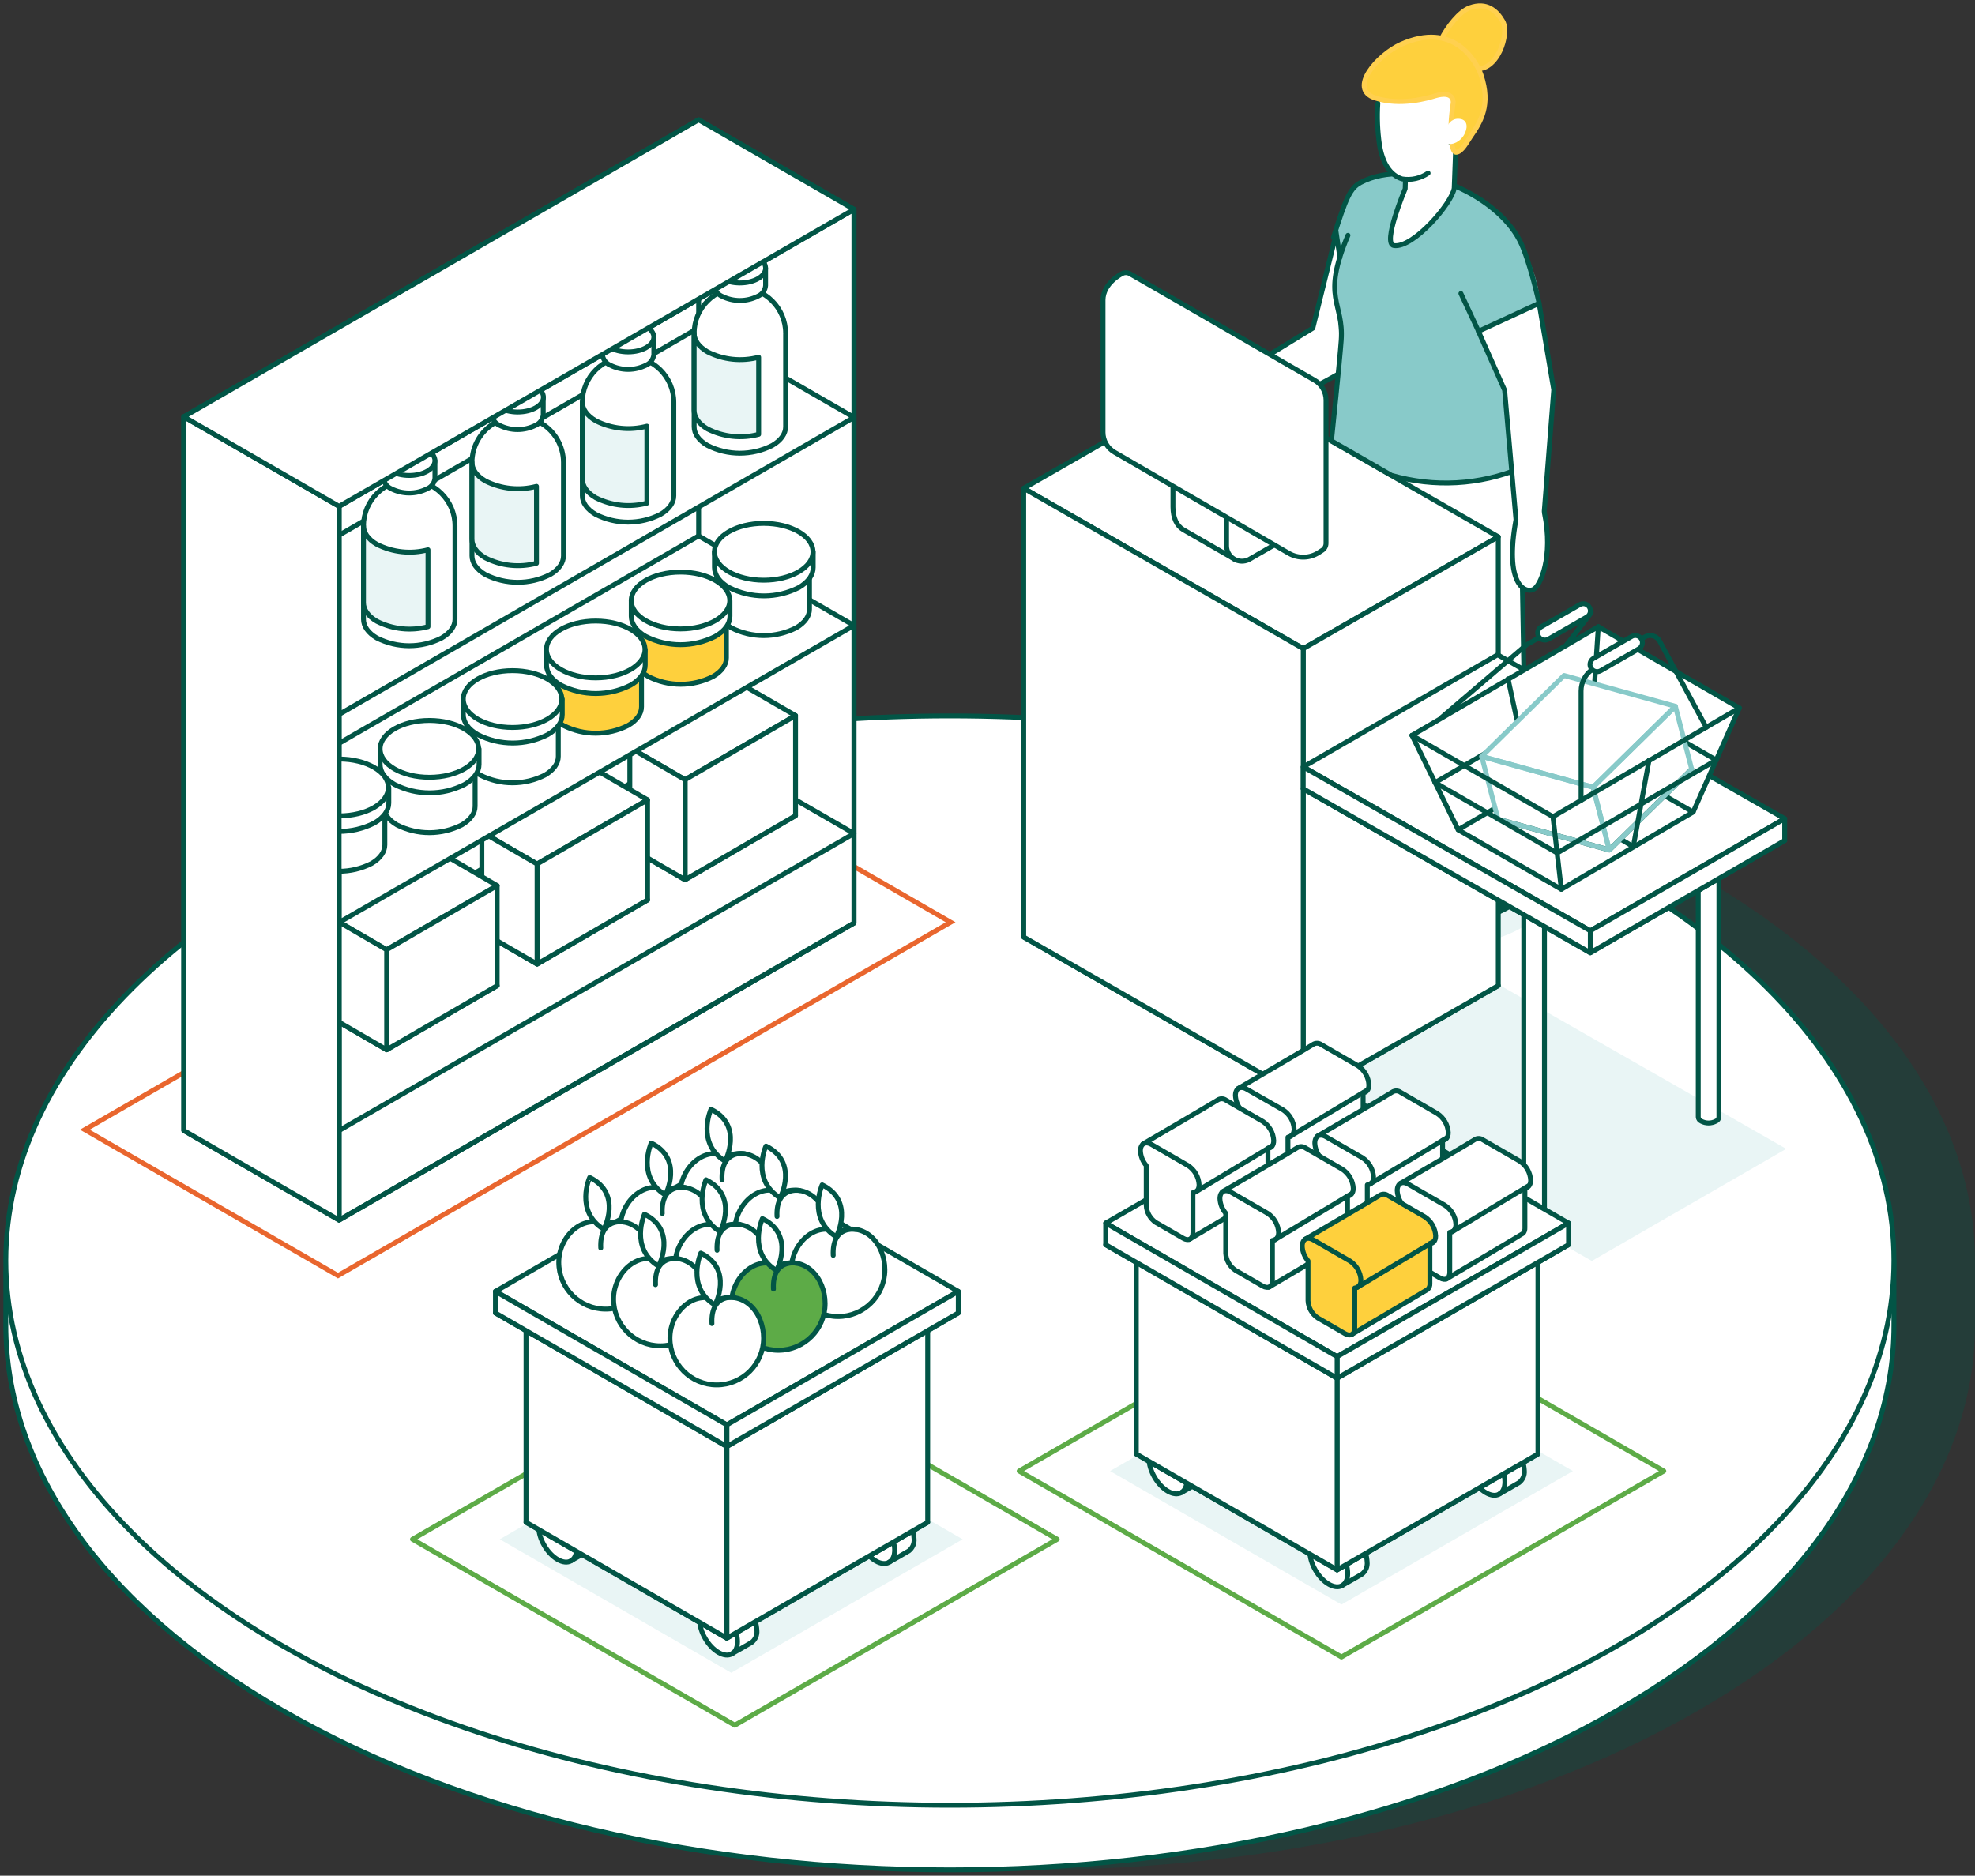 <?xml version="1.0" encoding="UTF-8"?> <svg xmlns="http://www.w3.org/2000/svg" xmlns:xlink="http://www.w3.org/1999/xlink" width="339px" height="322px" viewBox="0 0 339 322" version="1.1"><rect x="0" y="0" width="339" height="322" fill="#333333" stroke="none"/><title>VApp-MV</title><g id="Overview-Page" stroke="none" stroke-width="1" fill="none" fill-rule="evenodd"><g id="Desktop---MV---Overview_2" transform="translate(-748, -3313)"><g id="VApp-MV" transform="translate(749, 3314)"><g id="Group" transform="translate(0, 121.9)" fill-rule="nonzero"><path d="M290.498,27.389 C227.218,-9.13 124.614,-9.13 61.334,27.389 C28.897,46.117 13.069,70.831 13.916,95.378 C13.916,95.378 13.916,104.6 13.916,104.6 C13.916,128.526 29.736,152.452 61.376,170.711 C124.656,207.229 227.26,207.229 290.54,170.711 C322.18,152.452 338,128.526 338,104.6 L338,93.534 C337.958,69.574 322.138,45.614 290.498,27.389 Z" id="Path" fill="#025546" opacity="0.3"></path><g fill="#FFFFFF" stroke="#025546" stroke-linecap="round" stroke-linejoin="round" stroke-width="0.84"><path d="M0,95.378 L0,104.6 C0,128.526 15.82,152.452 47.46,170.711 C110.74,207.229 213.344,207.229 276.624,170.711 C308.264,152.452 324.084,128.526 324.084,104.6 L324.084,93.534 L0,95.378 Z" id="Path"></path><ellipse id="Oval" cx="162.042" cy="93.5" rx="162.042" ry="93.5"></ellipse></g></g><g id="Group" transform="translate(174.717, 0)"><polygon id="Path" fill="#E9F5F5" fill-rule="nonzero" points="130.88 196.219 97.512 215.467 48.249 187.333 81.617 168.076"></polygon><g><ellipse id="Oval" fill="#E9F5F5" fill-rule="nonzero" cx="71.442" cy="150.06" rx="19.972" ry="11.527"></ellipse><path d="M70.133,140.78 C69.58,140.1 68.782,139.663 67.91,139.564 C64.337,139.296 63.322,141.241 62.332,142.448 C60.487,144.466 58.482,146.33 56.335,148.023 C55.739,148.526 56.1,149.582 56.1,149.582 C57.657,150.676 59.666,150.9 61.426,150.178 C65.142,148.895 69.454,147 69.999,145.692 C70.475,144.095 70.521,142.401 70.133,140.78 Z" id="Path" stroke="#025546" stroke-width="0.84" fill="#025546" fill-rule="nonzero" stroke-linecap="round" stroke-linejoin="round"></path><path d="M85.576,148.023 C85.028,147.335 84.228,146.894 83.353,146.799 C79.78,146.531 78.765,148.476 77.775,149.683 C75.929,151.699 73.927,153.566 71.786,155.266 C71.182,155.769 71.551,156.817 71.551,156.817 C73.108,157.912 75.117,158.137 76.877,157.412 C80.585,156.138 84.896,154.235 85.442,152.927 C85.922,151.333 85.968,149.641 85.576,148.023 L85.576,148.023 Z" id="Path" stroke="#025546" stroke-width="0.84" fill="#025546" fill-rule="nonzero" stroke-linecap="round" stroke-linejoin="round"></path><path d="M86.448,147.545 C86.448,147.545 85.609,99.885 85.458,92.03 C85.4,87.143 82.229,72.748 82.229,72.748 L55.244,68.213 C55.244,68.213 54.884,77.82 54.8,80.159 C54.682,83.11 56.217,95.685 57.937,108.663 C59.992,124.114 62.307,140.092 62.391,140.847 C62.475,141.601 66.644,142.331 68.816,141.735 C69.781,141.467 70.678,140.813 70.695,140.335 C70.972,134.333 70.36,95.652 70.36,95.652 C70.36,95.652 78.597,146.086 78.639,147.629 C78.639,148.35 79.931,149.406 82.413,149.306 C84.67,149.205 86.465,148.233 86.448,147.545 Z" id="Path" stroke="#025546" stroke-width="0.84" fill="#FFFFFF" fill-rule="nonzero" stroke-linecap="round" stroke-linejoin="round"></path><path d="M68.246,102.769 L68.246,140.495 C68.246,141.374 68.959,142.088 69.84,142.088 C70.72,142.088 71.433,141.374 71.433,140.495 L71.433,102.769 L68.246,102.769 Z" id="Path" stroke="#025546" stroke-width="0.84" fill="#FFFFFF" fill-rule="nonzero" stroke-linecap="round" stroke-linejoin="round"></path><g transform="translate(0, 63.619)" fill="#FFFFFF" fill-rule="nonzero" id="Path" stroke="#025546" stroke-linecap="round" stroke-linejoin="round" stroke-width="0.84"><polygon points="81.457 104.575 47.98 123.772 0 96.25"></polygon><polygon points="81.457 27.531 47.98 46.729 0 19.206 33.477 0"></polygon><polygon points="81.457 27.531 81.457 104.575 47.98 123.772 47.98 46.729"></polygon><polygon points="0 19.206 0 96.25 47.98 123.772 47.98 46.729"></polygon></g><g transform="translate(24.117, 0)" id="Path"><path d="M53.255,10.745 C57.139,11.474 59.328,4.801 58.112,2.663 C57.105,0.911 55.377,-0.74 52.416,0.349 C50.672,0.995 48.591,3.644 47.509,5.824 L53.255,10.745 Z" stroke="#FFD04F" stroke-width="0.84" fill="#FED03D" fill-rule="nonzero" stroke-linecap="round" stroke-linejoin="round"></path><path d="M13.21,63.217 C11.256,64.826 11.012,65.463 10.19,65.815 C-0.093,70.2 -0.882,74.366 0.544,75.23 C1.676,75.917 7.112,75.045 12.564,69.596 C13.15,69.097 13.782,68.653 14.452,68.272 L13.21,63.217 Z" stroke="#025546" stroke-width="0.84" fill="#FFFFFF" fill-rule="nonzero" stroke-linecap="round" stroke-linejoin="round"></path><path d="M31.278,62.395 C24.131,66.654 12.212,72.069 12.212,72.069 L7.959,66.075 L25.507,55.336 L30.188,36.364 C30.188,36.364 36.353,59.369 31.278,62.395 Z" stroke="#025546" stroke-width="0.84" fill="#FFFFFF" fill-rule="nonzero" stroke-linecap="round" stroke-linejoin="round"></path><path d="M28.686,74.677 L38.987,80.595 C52.643,83.848 61.132,79.371 61.132,79.371 C62.222,55.437 68.228,54.162 60.997,40.238 C56.803,32.131 42.543,26.363 33.719,30.328 C32.041,31.091 29.324,38.88 29.324,38.88 C29.574,40.668 29.7,42.472 29.701,44.278 C29.374,50.792 30.137,55.948 30.221,59.888 C30.246,63.166 28.686,74.677 28.686,74.677 Z" fill="#88CAC9" fill-rule="nonzero"></path><path d="M31.538,39.399 C26.916,50.298 30.834,50.784 30.381,57.407 C30.154,60.676 28.703,74.677 28.703,74.677 L39.004,80.595 C46.311,82.708 54.119,82.276 61.148,79.371 C61.567,69.875 62.638,60.419 64.353,51.069 C64.353,51.069 62.675,43.465 60.997,40.238 C56.803,32.131 42.309,25.818 33.719,30.328 C31.907,31.284 31.203,32.961 29.039,39.768" stroke="#025546" stroke-width="0.84" stroke-linecap="round" stroke-linejoin="round"></path><path d="M41.579,23.32 L50.068,23.32 L49.774,31.309 C49.388,33.883 42.77,41.621 39.431,41.16 C37.36,40.866 41.361,31.402 41.361,31.402 L41.579,23.32 Z" stroke="#025546" stroke-width="0.84" fill="#FFFFFF" fill-rule="nonzero" stroke-linecap="round" stroke-linejoin="round"></path><path d="M36.663,16.764 L44.926,11.097 L51.678,17.804 L47.652,26.187 C46.509,28.453 44.185,29.881 41.646,29.876 C39.213,30.018 36.865,26.304 36.705,23.664 C36.547,21.367 36.533,19.063 36.663,16.764 L36.663,16.764 Z" fill="#FFFFFF" fill-rule="nonzero"></path><path d="M36.663,16.764 C36.514,19.112 36.606,21.469 36.94,23.798 C37.435,26.883 38.702,29.063 40.841,29.716 C42.399,29.973 43.995,29.615 45.295,28.719" stroke="#025546" stroke-width="0.84" stroke-linecap="round" stroke-linejoin="round"></path><path d="M54.387,11.893 C53.549,9.378 49.589,2.621 40.664,6.603 C36.68,8.381 31.438,14.291 36.236,15.825 C40.581,17.225 45.303,15.825 46.511,15.448 C49.388,14.61 49.69,16.068 49.589,16.756 C48.809,21.786 49.338,25.139 50.068,25.139 C51.057,25.139 52.014,23.244 52.5,22.549 C54.354,19.891 56.099,17.007 54.387,11.893 Z" stroke="#FFD04F" stroke-width="0.84" fill="#FED03D" fill-rule="nonzero" stroke-linecap="round" stroke-linejoin="round"></path><path d="M50.437,19.388 C48.155,19.388 47.719,23.052 48.759,23.638 C49.321,23.949 50.948,23.387 51.636,21.811 C52.148,20.671 52.005,19.396 50.437,19.388 Z" fill="#FFFFFF" fill-rule="nonzero"></path></g><g transform="translate(13.614, 45.808)" fill="#FFFFFF" fill-rule="nonzero" id="Path" stroke="#025546" stroke-linecap="round" stroke-linejoin="round" stroke-width="0.84"><g transform="translate(12.003, 25.968)"><path d="M9.227,19.575 L9.227,5.323 L0,0 L0,14.252 C0,16.163 0.671,17.513 1.762,18.15 C2.852,18.787 10.586,23.222 10.586,23.222 C10.586,23.222 9.227,22.4 9.227,19.575 Z"></path><path d="M23.277,17.396 L14.05,12.072 L9.202,14.864 L9.202,20.933 C9.205,21.849 9.683,22.697 10.464,23.175 C11.245,23.653 12.218,23.693 13.035,23.281 L23.277,17.396 Z"></path></g><path d="M3.297,0.148 C3.297,0.148 0,1.757 0,4.717 L0,27.41 C-0.002,28.827 0.757,30.137 1.988,30.839 L31.892,48.176 C33.509,49.112 35.519,49.051 37.076,48.017 L37.512,47.732 C37.982,47.485 38.277,46.997 38.275,46.466 L38.275,21.886 C38.276,20.471 37.521,19.164 36.295,18.457 L7.725,1.967 L4.672,0.215 C4.257,-0.045 3.736,-0.071 3.297,0.148 Z"></path></g><path d="M89.35,86.749 L90.978,65.916 L88.461,51.061 L78.052,55.873 L82.548,65.991 L84.494,88.216 C82.497,99.215 85.962,100.908 87.471,100.196 C88.671,99.626 90.936,94.612 89.376,87.059 C89.361,86.956 89.352,86.853 89.35,86.749 Z" id="Path" stroke="#025546" stroke-width="0.84" fill="#FFFFFF" fill-rule="nonzero" stroke-linecap="round" stroke-linejoin="round"></path><line x1="53.592" y1="38.636" x2="54.263" y2="43.172" id="Path" stroke="#025546" stroke-width="0.84" stroke-linecap="round" stroke-linejoin="round"></line><line x1="78.068" y1="55.873" x2="75.04" y2="49.384" id="Path" stroke="#025546" stroke-width="0.84" stroke-linecap="round" stroke-linejoin="round"></line></g><path d="M85.836,152.919 L85.836,206.665 C85.868,206.981 86.066,207.256 86.356,207.386 C87.146,207.792 88.083,207.792 88.872,207.386 C89.166,207.262 89.364,206.983 89.384,206.665 L89.384,152.919 L85.836,152.919 Z" id="Path" stroke="#025546" stroke-width="0.84" fill="#FFFFFF" fill-rule="nonzero" stroke-linecap="round" stroke-linejoin="round"></path><path d="M115.781,137.016 L115.781,190.762 C115.804,191.076 116.002,191.352 116.293,191.474 C117.081,191.889 118.022,191.889 118.81,191.474 C119.104,191.354 119.305,191.078 119.33,190.762 L119.33,137.016 L115.781,137.016 Z" id="Path" stroke="#025546" stroke-width="0.84" fill="#FFFFFF" fill-rule="nonzero" stroke-linecap="round" stroke-linejoin="round"></path><g transform="translate(47.98, 111.404)" id="Path" stroke="#025546" stroke-linecap="round" stroke-linejoin="round" stroke-width="0.84"><polyline points="82.64 31.89 49.272 51.147 0 23.004"></polyline><polygon fill="#FFFFFF" fill-rule="nonzero" points="82.64 28.135 49.272 47.383 0 19.248 33.368 0"></polygon><polygon fill="#FFFFFF" fill-rule="nonzero" points="82.64 28.135 82.64 31.89 49.272 51.147 49.272 47.383"></polygon><polygon fill="#FFFFFF" fill-rule="nonzero" points="0 19.248 0 23.004 49.272 51.147 49.272 47.383"></polygon></g><g transform="translate(66.644, 102.641)" id="Path"><polygon fill="#FFFFFF" fill-rule="nonzero" points="25.634 49.02 7.927 38.809 0 22.596 31.984 3.942 56.184 17.901 48.257 35.766"></polygon><polyline stroke="#025546" stroke-width="0.84" stroke-linecap="round" stroke-linejoin="round" points="0 22.596 31.984 3.942 56.184 17.901"></polyline><polyline stroke="#025546" stroke-width="0.84" stroke-linecap="round" stroke-linejoin="round" points="3.968 30.702 31.271 14.749 52.225 26.838"></polyline><polygon stroke="#025546" stroke-width="0.84" stroke-linecap="round" stroke-linejoin="round" points="48.257 35.766 25.634 49.02 7.927 38.809 30.558 25.555"></polygon><line x1="56.184" y1="17.901" x2="48.257" y2="35.766" stroke="#025546" stroke-width="0.84" stroke-linecap="round" stroke-linejoin="round"></line><line x1="0" y1="22.596" x2="7.927" y2="38.809" stroke="#025546" stroke-width="0.84" stroke-linecap="round" stroke-linejoin="round"></line><line x1="30.558" y1="25.555" x2="31.984" y2="3.942" stroke="#025546" stroke-width="0.84" stroke-linecap="round" stroke-linejoin="round"></line><polyline stroke="#025546" stroke-width="0.84" stroke-linecap="round" stroke-linejoin="round" points="16.491 12.888 20.459 31.381 37.99 41.701"></polyline><path d="M4.983,19.603 L19.444,7.229 C19.575,7.114 19.719,7.012 19.871,6.927 L30.172,1.059 C30.338,0.971 30.543,1.01 30.666,1.152 C30.788,1.295 30.796,1.503 30.684,1.654 L26.49,7.086" stroke="#025546" stroke-width="0.84" stroke-linecap="round" stroke-linejoin="round"></path><g transform="translate(21.576, 0)"><path d="M8.378,2.316 L1.835,6.08 C1.247,6.416 0.497,6.211 0.162,5.623 C-0.174,5.035 0.03,4.287 0.619,3.951 L7.161,0.195 C7.542,-0.05 8.027,-0.065 8.422,0.155 C8.817,0.376 9.058,0.797 9.049,1.249 C9.04,1.701 8.782,2.112 8.378,2.316 L8.378,2.316 Z" fill="#FFFFFF" fill-rule="nonzero"></path><path d="M8.378,2.316 L1.835,6.08 C1.247,6.416 0.497,6.211 0.162,5.623 C-0.174,5.035 0.03,4.287 0.619,3.951 L7.161,0.195 C7.542,-0.05 8.027,-0.065 8.422,0.155 C8.817,0.376 9.058,0.797 9.049,1.249 C9.04,1.701 8.782,2.112 8.378,2.316 L8.378,2.316 Z" stroke="#025546" stroke-width="0.84" stroke-linecap="round" stroke-linejoin="round"></path></g><g transform="translate(11.97, 12.317)"><polygon fill="#FFFFFF" fill-rule="nonzero" points="36.035 16.063 21.901 29.954 2.793 24.672 0 13.891 14.134 0 33.242 5.29"></polygon><polyline stroke="#025546" stroke-width="0.84" stroke-linecap="round" stroke-linejoin="round" points="36.035 16.063 21.901 29.954 2.793 24.672"></polyline><polygon stroke="#88CAC9" stroke-width="0.84" stroke-linecap="round" stroke-linejoin="round" points="33.242 5.29 19.108 19.181 0 13.891 14.134 0"></polygon><polygon stroke="#88CAC9" stroke-width="0.84" stroke-linecap="round" stroke-linejoin="round" points="33.242 5.29 36.035 16.063 21.901 29.954 19.108 19.181"></polygon><polygon stroke="#88CAC9" stroke-width="0.84" stroke-linecap="round" stroke-linejoin="round" points="0 13.891 2.793 24.672 21.901 29.954 19.108 19.181"></polygon></g><polyline stroke="#025546" stroke-width="0.84" stroke-linecap="round" stroke-linejoin="round" points="56.184 17.901 24.2 36.562 0 22.596"></polyline><polyline stroke="#025546" stroke-width="0.84" stroke-linecap="round" stroke-linejoin="round" points="52.225 26.838 24.921 42.791 3.968 30.702"></polyline><line x1="37.99" y1="41.701" x2="40.691" y2="26.854" stroke="#025546" stroke-width="0.84" stroke-linecap="round" stroke-linejoin="round"></line><path d="M29.023,33.745 L29.023,14.983 C29.023,13.409 29.839,11.947 31.179,11.119 L39.919,5.728 C40.349,5.462 40.87,5.384 41.359,5.515 C41.848,5.645 42.262,5.971 42.503,6.416 L50.505,21.221" stroke="#025546" stroke-width="0.84" stroke-linecap="round" stroke-linejoin="round"></path><g transform="translate(30.558, 5.455)"><path d="M8.38,2.285 L1.837,6.041 C1.458,6.259 0.991,6.259 0.612,6.04 C0.233,5.822 -9.03317334e-05,5.417 0,4.98 C9.03841812e-05,4.542 0.234,4.138 0.613,3.92 L7.156,0.164 C7.535,-0.055 8.002,-0.055 8.381,0.164 C8.76,0.383 8.993,0.787 8.993,1.225 C8.993,1.662 8.759,2.066 8.38,2.285 L8.38,2.285 Z" fill="#FFFFFF" fill-rule="nonzero"></path><path d="M8.38,2.285 L1.837,6.041 C1.458,6.259 0.991,6.259 0.612,6.04 C0.233,5.822 -9.03317334e-05,5.417 0,4.98 C9.03841812e-05,4.542 0.234,4.138 0.613,3.92 L7.156,0.164 C7.535,-0.055 8.002,-0.055 8.381,0.164 C8.76,0.383 8.993,0.787 8.993,1.225 C8.993,1.662 8.759,2.066 8.38,2.285 L8.38,2.285 Z" stroke="#025546" stroke-width="0.84" stroke-linecap="round" stroke-linejoin="round"></path></g><line x1="24.2" y1="36.562" x2="25.634" y2="49.02" stroke="#025546" stroke-width="0.84" stroke-linecap="round" stroke-linejoin="round"></line></g></g><g id="Group" transform="translate(13.564, 19.564)"><polygon id="Path" stroke="#E9662E" stroke-width="0.84" stroke-linecap="round" points="0 173.369 105.162 112.698 148.604 137.756 43.451 198.418"></polygon><polygon id="Path" stroke="#025546" stroke-width="0.84" fill="#FFFFFF" fill-rule="nonzero" stroke-linecap="round" stroke-linejoin="round" points="105.355 0 16.986 50.979 16.986 173.511 43.643 188.886 132.021 137.899 132.021 15.375"></polygon><polygon id="Path" stroke="#025546" stroke-width="0.84" fill="#FFFFFF" fill-rule="nonzero" stroke-linecap="round" stroke-linejoin="round" points="43.643 173.511 132.021 122.523 105.355 107.148 43.652 142.744"></polygon><g transform="translate(42.327, 96.778)" fill="#FFFFFF" fill-rule="nonzero" id="Path" stroke="#025546" stroke-linecap="round" stroke-linejoin="round" stroke-width="0.84"><g transform="translate(51.218, 0)"><polygon points="28.444 22.677 9.479 33.684 0 28.177"></polygon><polygon points="28.444 5.5 9.479 16.507 0 10.999 18.957 0"></polygon><polygon points="28.444 5.5 28.444 22.677 9.479 33.684 9.479 16.507"></polygon><polygon points="0 10.999 0 28.177 9.479 33.684 9.479 16.507"></polygon></g><g transform="translate(25.819, 14.47)"><polygon points="28.444 22.677 9.479 33.684 0 28.185"></polygon><polygon points="28.444 5.5 9.479 16.507 0 11.007 18.966 0"></polygon><polygon points="28.444 5.5 28.444 22.677 9.479 33.684 9.479 16.507"></polygon><polygon points="0 11.007 0 28.185 9.479 33.684 9.479 16.507"></polygon></g><g transform="translate(0, 29.183)"><polygon points="28.444 22.685 9.479 33.684 0 28.185"></polygon><polygon points="28.444 5.508 9.479 16.515 0 11.007 18.966 0"></polygon><polygon points="28.444 5.508 28.444 22.685 9.479 33.684 9.479 16.515"></polygon><polygon points="0 11.007 0 28.185 9.479 33.684 9.479 16.515"></polygon></g></g><line x1="105.355" y1="66.589" x2="105.355" y2="71.536" id="Path" stroke="#025546" stroke-width="0.84" stroke-linecap="round" stroke-linejoin="round"></line><line x1="105.355" y1="30.759" x2="105.355" y2="35.713" id="Path" stroke="#025546" stroke-width="0.84" stroke-linecap="round" stroke-linejoin="round"></line><polygon id="Path" stroke="#025546" stroke-width="0.84" stroke-linecap="round" stroke-linejoin="round" points="132.021 137.899 43.643 188.886 43.643 66.355 132.021 15.375"></polygon><polygon id="Path" stroke="#025546" stroke-width="0.84" fill="#FFFFFF" fill-rule="nonzero" stroke-linecap="round" stroke-linejoin="round" points="43.643 102.076 132.021 51.088 105.355 35.713 43.643 71.309"></polygon><polygon id="Path" stroke="#025546" stroke-width="0.84" fill="#FFFFFF" fill-rule="nonzero" stroke-linecap="round" stroke-linejoin="round" points="43.643 137.79 132.021 86.81 105.355 71.435 43.643 107.031"></polygon><g transform="translate(35.188, 69.28)"><g transform="translate(72.885, 0)"><path d="M14.008,2.155 C10.518,0.386 6.393,0.386 2.902,2.155 C1.376,3.035 0.604,4.2 0.604,5.357 L0.604,14.73 C0.604,15.895 1.376,17.052 2.902,17.94 C6.393,19.709 10.518,19.709 14.008,17.94 C15.543,17.052 16.307,15.895 16.307,14.73 L16.307,5.357 C16.307,4.2 15.543,3.035 14.008,2.155 Z" id="Path" fill="#FFFFFF" fill-rule="nonzero"></path><path d="M16.307,5.357 L16.307,14.73 C16.307,15.895 15.543,17.052 14.008,17.94 C10.518,19.709 6.393,19.709 2.902,17.94 C1.376,17.052 0.604,15.895 0.604,14.73 L0.604,5.357" id="Path" stroke="#025546" stroke-width="0.84" stroke-linecap="round" stroke-linejoin="round"></path><ellipse id="Oval" stroke="#025546" stroke-width="0.84" stroke-linecap="round" stroke-linejoin="round" cx="8.455" cy="5.357" rx="7.851" ry="4.527"></ellipse><g fill="#FFFFFF" fill-rule="nonzero" stroke="#025546" stroke-linecap="round" stroke-linejoin="round" stroke-width="0.84"><path d="M0,4.896 L0,7.57 C0,8.819 0.839,10.085 2.516,11.024 C6.273,12.927 10.713,12.927 14.47,11.024 C16.147,10.068 16.944,8.819 16.944,7.57 L16.944,4.896 L0,4.896 Z" id="Path"></path><ellipse id="Oval" cx="8.455" cy="4.879" rx="8.455" ry="4.879"></ellipse></g></g><g transform="translate(58.6, 8.367)"><path d="M14,2.146 C10.512,0.378 6.39,0.378 2.902,2.146 C1.367,3.035 0.596,4.192 0.596,5.349 L0.596,14.73 C0.596,15.887 1.367,17.043 2.902,17.932 C6.39,19.701 10.512,19.701 14,17.932 C15.535,17.043 16.307,15.887 16.307,14.73 L16.307,5.349 C16.332,4.192 15.535,3.035 14,2.146 Z" id="Path" fill="#FED03D" fill-rule="nonzero"></path><path d="M16.332,5.349 L16.332,14.73 C16.332,15.887 15.56,17.043 14.025,17.932 C10.537,19.701 6.415,19.701 2.927,17.932 C1.392,17.043 0.621,15.887 0.621,14.73 L0.621,5.349" id="Path" stroke="#025546" stroke-width="0.84" stroke-linecap="round" stroke-linejoin="round"></path><ellipse id="Oval" stroke="#025546" stroke-width="0.84" stroke-linecap="round" stroke-linejoin="round" cx="8.455" cy="5.349" rx="7.851" ry="4.527"></ellipse><g fill="#FFFFFF" fill-rule="nonzero" stroke="#025546" stroke-linecap="round" stroke-linejoin="round" stroke-width="0.84"><path d="M0,4.913 L0,7.579 C0,8.828 0.839,10.094 2.475,11.033 C6.231,12.936 10.671,12.936 14.428,11.033 C16.105,10.077 16.944,8.828 16.944,7.579 L16.944,4.913 L0,4.913 Z" id="Path"></path><ellipse id="Oval" cx="8.455" cy="4.879" rx="8.455" ry="4.879"></ellipse></g></g><g transform="translate(44.046, 16.767)"><path d="M14.008,2.146 C10.518,0.378 6.393,0.378 2.902,2.146 C1.376,3.035 0.604,4.192 0.604,5.349 L0.604,14.73 C0.604,15.887 1.376,17.043 2.902,17.932 C6.393,19.701 10.518,19.701 14.008,17.932 C15.543,17.043 16.315,15.887 16.315,14.73 L16.315,5.349 C16.315,4.192 15.543,3.035 14.008,2.146 Z" id="Path" fill="#FED03D" fill-rule="nonzero"></path><path d="M16.315,5.349 L16.315,14.73 C16.315,15.887 15.543,17.043 14.008,17.932 C10.518,19.701 6.393,19.701 2.902,17.932 C1.376,17.043 0.604,15.887 0.604,14.73 L0.604,5.349" id="Path" stroke="#025546" stroke-width="0.84" stroke-linecap="round" stroke-linejoin="round"></path><ellipse id="Oval" stroke="#025546" stroke-width="0.84" stroke-linecap="round" stroke-linejoin="round" cx="8.455" cy="5.349" rx="7.851" ry="4.527"></ellipse><g fill="#FFFFFF" fill-rule="nonzero" stroke="#025546" stroke-linecap="round" stroke-linejoin="round" stroke-width="0.84"><path d="M0.008,4.896 L0.008,7.562 C0.008,8.811 0.847,10.077 2.483,11.016 C6.24,12.919 10.679,12.919 14.436,11.016 C16.114,10.06 16.952,8.811 16.952,7.562 L16.952,4.896 L0.008,4.896 Z" id="Path"></path><ellipse id="Oval" cx="8.455" cy="4.879" rx="8.455" ry="4.879"></ellipse></g></g><g transform="translate(29.77, 25.284)"><path d="M14.008,2.155 C10.52,0.378 6.391,0.378 2.902,2.155 C1.367,3.035 0.604,4.192 0.604,5.357 L0.604,14.73 C0.604,15.887 1.367,17.052 2.902,17.932 C6.393,19.701 10.518,19.701 14.008,17.932 C15.543,17.052 16.307,15.887 16.307,14.73 L16.307,5.357 C16.307,4.192 15.543,3.035 14.008,2.155 Z" id="Path" fill="#FFFFFF" fill-rule="nonzero"></path><path d="M16.307,5.357 L16.307,14.73 C16.307,15.887 15.543,17.052 14.008,17.932 C10.518,19.701 6.393,19.701 2.902,17.932 C1.367,17.052 0.604,15.887 0.604,14.73 L0.604,5.357" id="Path" stroke="#025546" stroke-width="0.84" stroke-linecap="round" stroke-linejoin="round"></path><ellipse id="Oval" stroke="#025546" stroke-width="0.84" stroke-linecap="round" stroke-linejoin="round" cx="8.455" cy="5.357" rx="7.851" ry="4.527"></ellipse><g fill="#FFFFFF" fill-rule="nonzero" stroke="#025546" stroke-linecap="round" stroke-linejoin="round" stroke-width="0.84"><path d="M0,4.879 L0,7.553 C0,8.803 0.839,10.068 2.516,10.999 C6.273,12.902 10.713,12.902 14.47,10.999 C16.147,10.052 16.986,8.803 16.986,7.553 L16.986,4.879 L0,4.879 Z" id="Path"></path><ellipse id="Oval" cx="8.455" cy="4.879" rx="8.455" ry="4.879"></ellipse></g></g><g transform="translate(15.493, 33.835)"><path d="M14.008,2.155 C10.518,0.386 6.393,0.386 2.902,2.155 C1.367,2.993 0.604,4.2 0.604,5.357 L0.604,14.73 C0.604,15.895 1.367,17.052 2.902,17.94 C6.393,19.709 10.518,19.709 14.008,17.94 C15.543,17.052 16.307,15.895 16.307,14.73 L16.307,5.357 C16.307,4.2 15.543,3.035 14.008,2.155 Z" id="Path" fill="#FFFFFF" fill-rule="nonzero"></path><path d="M16.307,5.357 L16.307,14.73 C16.307,15.895 15.543,17.052 14.008,17.94 C10.518,19.709 6.393,19.709 2.902,17.94 C1.367,17.052 0.604,15.895 0.604,14.73 L0.604,5.357" id="Path" stroke="#025546" stroke-width="0.84" stroke-linecap="round" stroke-linejoin="round"></path><ellipse id="Oval" stroke="#025546" stroke-width="0.84" stroke-linecap="round" stroke-linejoin="round" cx="8.455" cy="5.357" rx="7.851" ry="4.527"></ellipse><g fill="#FFFFFF" fill-rule="nonzero" stroke="#025546" stroke-linecap="round" stroke-linejoin="round" stroke-width="0.84"><path d="M0,4.879 L0,7.553 C0,8.803 0.839,10.068 2.516,11.007 C6.273,12.91 10.713,12.91 14.47,11.007 C16.147,10.052 16.986,8.803 16.986,7.553 L16.986,4.879 L0,4.879 Z" id="Path"></path><ellipse id="Oval" cx="8.455" cy="4.879" rx="8.455" ry="4.879"></ellipse></g></g><g transform="translate(0, 40.458)"><path d="M14.008,2.163 C10.518,0.394 6.393,0.394 2.902,2.163 C1.367,3.052 0.604,4.208 0.604,5.365 L0.604,14.738 C0.604,15.895 1.367,17.052 2.902,17.94 C6.393,19.709 10.518,19.709 14.008,17.94 C15.543,17.052 16.307,15.895 16.307,14.738 L16.307,5.349 C16.307,4.192 15.543,3.001 14.008,2.163 Z" id="Path" fill="#FFFFFF" fill-rule="nonzero"></path><path d="M16.307,5.349 L16.307,14.738 C16.307,15.895 15.543,17.052 14.008,17.94 C10.518,19.709 6.393,19.709 2.902,17.94 C1.367,17.052 0.604,15.895 0.604,14.738 L0.604,5.349" id="Path" stroke="#025546" stroke-width="0.84" stroke-linecap="round" stroke-linejoin="round"></path><ellipse id="Oval" stroke="#025546" stroke-width="0.84" stroke-linecap="round" stroke-linejoin="round" cx="8.455" cy="5.349" rx="7.851" ry="4.527"></ellipse><g fill="#FFFFFF" fill-rule="nonzero" stroke="#025546" stroke-linecap="round" stroke-linejoin="round" stroke-width="0.84"><path d="M0,4.879 L0,7.545 C0,8.794 0.839,10.06 2.516,10.999 C6.273,12.902 10.713,12.902 14.47,10.999 C16.147,10.043 16.986,8.794 16.986,7.545 L16.986,4.879 L0,4.879 Z" id="Path"></path><ellipse id="Oval" cx="8.455" cy="4.879" rx="8.455" ry="4.879"></ellipse></g></g></g><polygon id="Path" stroke="#025546" stroke-width="0.84" fill="#FFFFFF" fill-rule="nonzero" stroke-linecap="round" stroke-linejoin="round" points="16.986 50.979 43.643 66.355 43.643 188.886 16.986 173.511"></polygon><g transform="translate(47.829, 22.912)" fill-rule="nonzero" stroke="#025546" stroke-linecap="round" stroke-linejoin="round" stroke-width="0.84"><g transform="translate(0, 33.047)"><path d="M15.703,13.799 L15.703,13.749 C15.703,9.415 12.187,5.902 7.851,5.902 C3.515,5.902 0,9.415 0,13.749 C0,13.749 0,13.749 0,13.799 L0,13.866 C0,13.866 0,28.638 0,29.795 C0,30.952 0.763,32.117 2.298,33.005 C5.789,34.774 9.914,34.774 13.404,33.005 C14.939,32.117 15.703,30.96 15.703,29.795 L15.703,13.866 C15.703,13.866 15.703,13.824 15.703,13.799 Z" id="Path" fill="#FFFFFF"></path><g transform="translate(3.439, 0)" fill="#FFFFFF"><path d="M0,2.549 L0,5.567 C0.076,6.353 0.57,7.038 1.292,7.361 C3.252,8.358 5.572,8.358 7.533,7.361 C8.257,7.041 8.752,6.355 8.824,5.567 L8.824,2.549 L0,2.549 Z" id="Path"></path><ellipse id="Oval" cx="4.412" cy="2.549" rx="4.412" ry="2.549"></ellipse></g><path d="M11.072,17.857 C8.133,18.633 5.01,18.302 2.298,16.926 C0.763,16.046 0,14.889 0,13.724 L0,26.936 C0,28.093 0.763,29.258 2.298,30.138 C5.011,31.511 8.134,31.84 11.072,31.06 L11.072,17.857 Z" id="Path" fill="#E9F5F5"></path></g><g transform="translate(18.622, 22.157)"><path d="M15.703,13.799 L15.703,13.749 C15.703,10.945 14.206,8.355 11.777,6.953 C9.348,5.551 6.355,5.551 3.926,6.953 C1.496,8.355 0,10.945 0,13.749 C0,13.749 0,13.749 0,13.799 L0,13.866 C0,13.866 0,28.638 0,29.795 C0,30.952 0.763,32.117 2.298,33.005 C5.789,34.774 9.914,34.774 13.404,33.005 C14.939,32.117 15.703,30.96 15.703,29.795 L15.703,13.866 C15.703,13.866 15.703,13.824 15.703,13.799 Z" id="Path" fill="#FFFFFF"></path><g transform="translate(3.406, 0)" fill="#FFFFFF"><path d="M0,2.549 L0,5.567 C0.077,6.355 0.569,7.043 1.292,7.369 C3.254,8.358 5.57,8.358 7.533,7.369 C8.257,7.045 8.751,6.356 8.824,5.567 L8.824,2.549 L0,2.549 Z" id="Path"></path><ellipse id="Oval" cx="4.446" cy="2.549" rx="4.412" ry="2.549"></ellipse></g><path d="M11.072,17.857 C8.133,18.632 5.012,18.304 2.298,16.934 C0.763,16.046 0,14.889 0,13.724 L0,26.936 C0,28.093 0.763,29.258 2.298,30.138 C5.01,31.515 8.134,31.843 11.072,31.06 L11.072,17.857 Z" id="Path" fill="#E9F5F5"></path></g><g transform="translate(37.562, 11.837)"><path d="M15.703,13.791 C15.703,13.791 15.703,13.791 15.703,13.74 C15.703,9.407 12.187,5.894 7.851,5.894 C3.515,5.894 0,9.407 0,13.74 L0,13.791 C0,13.791 0,13.841 0,13.866 C0,13.891 0,28.638 0,29.795 C0,30.952 0.763,32.108 2.298,32.997 C5.789,34.766 9.914,34.766 13.404,32.997 C14.939,32.108 15.703,30.952 15.703,29.795 L15.703,13.866 C15.699,13.841 15.699,13.816 15.703,13.791 Z" id="Path" fill="#FFFFFF"></path><g transform="translate(3.448, 0)" fill="#FFFFFF"><path d="M0,2.54 L0,5.55 C0.07,6.341 0.565,7.032 1.292,7.352 C3.252,8.35 5.572,8.35 7.533,7.352 C8.257,7.029 8.751,6.34 8.824,5.55 L8.824,2.54 L0,2.54 Z" id="Path"></path><ellipse id="Oval" cx="4.412" cy="2.549" rx="4.412" ry="2.549"></ellipse></g><path d="M11.081,17.848 C8.142,18.627 5.019,18.299 2.307,16.926 C0.772,16.037 0.008,14.881 0.008,13.724 L0.008,26.927 C0.008,28.093 0.772,29.25 2.307,30.138 C5.02,31.507 8.142,31.836 11.081,31.06 L11.081,17.848 Z" id="Path" fill="#E9F5F5"></path></g><g transform="translate(56.754, 0)"><path d="M15.703,13.791 L15.703,13.74 C15.703,9.407 12.187,5.894 7.851,5.894 C3.515,5.894 0,9.407 0,13.74 C0,13.74 0,13.74 0,13.791 L0,13.866 C0,13.866 0,28.638 0,29.795 C0,30.952 0.763,32.117 2.298,32.997 C5.789,34.766 9.914,34.766 13.404,32.997 C14.939,32.117 15.703,30.952 15.703,29.795 L15.703,13.866 C15.698,13.841 15.698,13.816 15.703,13.791 Z" id="Path" fill="#FFFFFF"></path><g transform="translate(3.439, 0)" fill="#FFFFFF"><path d="M0,2.549 L0,5.558 C0.073,6.348 0.567,7.037 1.292,7.361 C3.252,8.358 5.572,8.358 7.533,7.361 C8.26,7.04 8.754,6.349 8.824,5.558 L8.824,2.549 L0,2.549 Z" id="Path"></path><ellipse id="Oval" cx="4.412" cy="2.549" rx="4.412" ry="2.549"></ellipse></g><path d="M11.072,17.848 C8.134,18.627 5.011,18.299 2.298,16.926 C0.763,16.037 0,14.881 0,13.724 L0,26.953 C0,28.118 0.763,29.275 2.298,30.163 C5.012,31.533 8.133,31.861 11.072,31.086 L11.072,17.848 Z" id="Path" fill="#E9F5F5"></path></g></g><polygon id="Path" stroke="#025546" stroke-width="0.84" fill="#FFFFFF" fill-rule="nonzero" stroke-linecap="round" stroke-linejoin="round" points="16.986 50.979 43.643 66.355 132.021 15.375 105.355 0"></polygon></g><g id="Group" transform="translate(69.806, 189.429)"><polygon id="Path" stroke="#5DAB47" stroke-width="0.84" stroke-linecap="round" stroke-linejoin="round" points="0 73.816 55.328 41.892 110.656 73.816 55.328 105.74"></polygon><g transform="translate(14.235, 8.333)"><polygon id="Path" fill="#E9F5F5" fill-rule="nonzero" points="80.191 65.483 40.473 88.403 0.747 65.483 40.473 42.571"></polygon><g transform="translate(33.694, 75.086)"><path d="M7.886,0.457 C7.289,0.053 6.546,-0.075 5.848,0.105 C5.663,0.172 2.325,2.134 2.325,2.134 C1.603,2.588 1.205,3.416 1.301,4.263 C1.427,6.543 2.633,8.626 4.548,9.872 C5.239,10.382 6.162,10.451 6.922,10.048 C6.922,10.048 9.648,8.497 10.277,8.128 C10.911,7.641 11.25,6.861 11.174,6.065 C11.037,3.779 9.815,1.695 7.886,0.457 L7.886,0.457 Z" id="Path" fill="#FFFFFF" fill-rule="nonzero"></path><path d="M2.367,2.108 C2.367,2.108 5.722,0.147 5.89,0.08 C6.588,-0.1 7.331,0.028 7.928,0.432 C9.844,1.677 11.053,3.76 11.183,6.04 C11.259,6.836 10.92,7.615 10.285,8.103 C9.69,8.471 6.93,10.022 6.93,10.022" id="Path" stroke="#025546" stroke-width="0.84" stroke-linecap="round" stroke-linejoin="round"></path><ellipse id="Oval" stroke="#025546" stroke-width="0.84" stroke-linecap="round" stroke-linejoin="round" transform="translate(4.6, 6.096) rotate(-30.23) translate(-4.6, -6.096) " cx="4.6" cy="6.096" rx="2.65" ry="4.586"></ellipse></g><g transform="translate(6.076, 59.132)"><path d="M7.89,0.457 C7.292,0.053 6.55,-0.075 5.852,0.105 C5.667,0.172 2.328,2.134 2.328,2.134 C1.605,2.587 1.207,3.415 1.305,4.263 C1.43,6.543 2.636,8.626 4.551,9.872 C5.244,10.378 6.165,10.447 6.925,10.048 C6.925,10.048 9.651,8.497 10.28,8.128 C10.915,7.641 11.254,6.861 11.178,6.065 C11.043,3.778 9.821,1.693 7.89,0.457 L7.89,0.457 Z" id="Path" fill="#FFFFFF" fill-rule="nonzero"></path><path d="M2.37,2.108 C2.37,2.108 5.726,0.147 5.893,0.08 C6.592,-0.1 7.334,0.028 7.932,0.432 C9.85,1.675 11.059,3.759 11.186,6.04 C11.264,6.838 10.921,7.619 10.28,8.103 C9.693,8.471 6.925,10.022 6.925,10.022" id="Path" stroke="#025546" stroke-width="0.84" stroke-linecap="round" stroke-linejoin="round"></path><ellipse id="Oval" stroke="#025546" stroke-width="0.84" stroke-linecap="round" stroke-linejoin="round" transform="translate(4.6, 6.09) rotate(-30.23) translate(-4.6, -6.09) " cx="4.6" cy="6.09" rx="2.65" ry="4.586"></ellipse></g><g transform="translate(60.67, 59.374)"><path d="M7.894,0.459 C7.29,0.034 6.529,-0.104 5.814,0.081 C5.63,0.148 2.3,2.11 2.3,2.11 C1.571,2.56 1.169,3.39 1.268,4.239 C1.398,6.52 2.606,8.603 4.522,9.848 C5.214,10.359 6.137,10.427 6.896,10.024 C6.896,10.024 9.622,8.473 10.21,8.104 C10.848,7.62 11.188,6.839 11.107,6.042 C10.982,3.777 9.79,1.706 7.894,0.459 L7.894,0.459 Z" id="Path" fill="#FFFFFF" fill-rule="nonzero"></path><path d="M2.375,2.11 C2.375,2.11 5.73,0.148 5.89,0.081 C6.591,-0.101 7.337,0.027 7.936,0.433 C9.851,1.679 11.057,3.762 11.183,6.042 C11.259,6.838 10.92,7.617 10.285,8.104 C9.698,8.473 6.93,10.024 6.93,10.024" id="Path" stroke="#025546" stroke-width="0.84" stroke-linecap="round" stroke-linejoin="round"></path><ellipse id="Oval" stroke="#025546" stroke-width="0.84" stroke-linecap="round" stroke-linejoin="round" transform="translate(4.6, 6.091) rotate(-30.23) translate(-4.6, -6.091) " cx="4.6" cy="6.091" rx="2.65" ry="4.586"></ellipse></g><g transform="translate(5.251, 3.387)" id="Path" stroke="#025546" stroke-linecap="round" stroke-linejoin="round" stroke-width="0.84"><polyline points="68.942 59.178 34.467 79.064 0 59.178"></polyline><polygon fill="#FFFFFF" fill-rule="nonzero" points="68.942 19.885 34.467 39.779 0 19.885 34.467 0"></polygon><polygon fill="#FFFFFF" fill-rule="nonzero" points="68.942 19.885 68.942 59.178 34.467 79.064 34.467 39.779"></polygon><polygon fill="#FFFFFF" fill-rule="nonzero" points="0 19.885 0 59.178 34.467 79.064 34.467 39.779"></polygon></g><g id="Path" stroke="#025546" stroke-linecap="round" stroke-linejoin="round" stroke-width="0.84"><polyline points="79.444 26.634 39.718 49.554 0 26.634"></polyline><polygon fill="#FFFFFF" fill-rule="nonzero" points="79.444 22.929 39.718 45.84 0 22.929 39.718 0"></polygon><polygon fill="#FFFFFF" fill-rule="nonzero" points="79.444 22.929 79.444 26.634 39.718 49.554 39.718 45.84"></polygon><polygon fill="#FFFFFF" fill-rule="nonzero" points="0 22.929 0 26.634 39.718 49.554 39.718 45.84"></polygon></g></g><g transform="translate(25.106, 0)" id="Path" stroke="#025546" stroke-linecap="round" stroke-linejoin="round" stroke-width="0.84"><g><g transform="translate(20.819, 0)"><path d="M16.072,14.562 C16.072,18.998 12.474,22.593 8.036,22.593 C3.598,22.593 0,18.998 0,14.562 C0,10.127 4.068,6.254 8.036,8.056 C12.641,6.187 16.072,10.127 16.072,14.562 Z" fill="#FFFFFF" fill-rule="nonzero"></path><path d="M11.098,7.637 C11.098,7.637 6.962,6.849 7.205,12.089"></path><path d="M7.734,8.903 C7.734,8.903 10.972,2.75 5.301,0 C5.301,0 2.709,5.826 7.734,8.903 Z" fill="#FFFFFF" fill-rule="nonzero"></path></g><g transform="translate(10.561, 5.793)"><path d="M16.072,14.57 C16.072,19.006 12.474,22.602 8.036,22.602 C3.598,22.602 0,19.006 0,14.57 C0,10.127 4.068,6.254 8.036,8.065 C12.633,6.187 16.072,10.127 16.072,14.57 Z" fill="#FFFFFF" fill-rule="nonzero"></path><path d="M11.098,7.646 C11.098,7.646 6.954,6.849 7.205,12.097"></path><path d="M7.734,8.912 C7.734,8.912 10.972,2.75 5.301,0 C5.301,0 2.709,5.826 7.734,8.912 Z" fill="#FFFFFF" fill-rule="nonzero"></path></g><g transform="translate(0, 11.703)"><path d="M16.072,14.57 C16.072,19.006 12.474,22.602 8.036,22.602 C3.598,22.602 0,19.006 0,14.57 C0,10.136 4.068,6.254 8.036,8.065 C12.641,6.195 16.072,10.136 16.072,14.57 Z" fill="#FFFFFF" fill-rule="nonzero"></path><path d="M11.098,7.646 C11.098,7.646 6.962,6.858 7.205,12.097"></path><path d="M7.734,8.912 C7.734,8.912 10.972,2.758 5.301,0 C5.285,0 2.709,5.835 7.734,8.912 Z" fill="#FFFFFF" fill-rule="nonzero"></path></g></g><g transform="translate(9.403, 6.313)"><g transform="translate(20.819, 0)"><path d="M16.072,14.528 C16.072,18.964 12.474,22.56 8.036,22.56 C3.598,22.56 0,18.964 0,14.528 C0,10.094 4.068,6.22 8.036,8.023 C12.641,6.187 16.072,10.127 16.072,14.528 Z" fill="#FFFFFF" fill-rule="nonzero"></path><path d="M11.131,7.637 C11.131,7.637 6.996,6.849 7.239,12.089"></path><path d="M7.776,8.903 C7.776,8.903 11.014,2.75 5.343,0 C5.301,0 2.743,5.826 7.776,8.903 Z" fill="#FFFFFF" fill-rule="nonzero"></path></g><g transform="translate(10.561, 5.793)"><path d="M16.072,14.604 C16.072,19.039 12.474,22.635 8.036,22.635 C3.598,22.635 0,19.039 0,14.604 C0,10.169 4.068,6.296 8.036,8.107 C12.633,6.22 16.072,10.127 16.072,14.604 Z" fill="#FFFFFF" fill-rule="nonzero"></path><path d="M11.098,7.646 C11.098,7.646 6.954,6.849 7.205,12.097"></path><path d="M7.734,8.912 C7.734,8.912 10.972,2.75 5.301,0 C5.301,0 2.709,5.835 7.734,8.912 Z" fill="#FFFFFF" fill-rule="nonzero"></path></g><g transform="translate(0, 11.703)"><path d="M16.072,14.562 C16.072,18.998 12.474,22.593 8.036,22.593 C3.598,22.593 0,18.998 0,14.562 C0,10.127 4.068,6.246 8.036,8.056 C12.658,6.179 16.072,10.136 16.072,14.562 Z" fill="#FFFFFF" fill-rule="nonzero"></path><path d="M11.098,7.646 C11.098,7.646 6.962,6.858 7.205,12.097"></path><path d="M7.734,8.912 C7.734,8.912 10.972,2.758 5.301,0 C5.301,0 2.709,5.835 7.734,8.912 Z" fill="#FFFFFF" fill-rule="nonzero"></path></g></g><g transform="translate(19.083, 12.977)"><g transform="translate(20.819, 0)"><path d="M16.072,14.57 C16.072,19.006 12.474,22.602 8.036,22.602 C3.598,22.602 0,19.006 0,14.57 C0,10.136 4.068,6.254 8.036,8.065 C12.641,6.187 16.072,10.136 16.072,14.57 Z" fill="#FFFFFF" fill-rule="nonzero"></path><path d="M11.098,7.646 C11.098,7.646 6.962,6.858 7.205,12.097"></path><path d="M7.734,8.912 C7.734,8.912 10.972,2.758 5.301,0 C5.301,0 2.709,5.835 7.734,8.912 Z" fill="#FFFFFF" fill-rule="nonzero"></path></g><g transform="translate(10.561, 5.793)"><path d="M16.072,14.57 C16.072,19.006 12.474,22.602 8.036,22.602 C3.598,22.602 0,19.006 0,14.57 C0,10.136 4.068,6.262 8.036,8.065 C12.633,6.195 16.072,10.136 16.072,14.57 Z" fill="#5DAB47" fill-rule="nonzero"></path><path d="M11.098,7.646 C11.098,7.646 6.954,6.858 7.205,12.097"></path><path d="M7.734,8.912 C7.734,8.912 10.972,2.758 5.301,0 C5.301,0 2.709,5.835 7.734,8.912 Z" fill="#FFFFFF" fill-rule="nonzero"></path></g><g transform="translate(0, 11.712)"><path d="M16.072,14.595 C16.072,19.031 12.474,22.627 8.036,22.627 C3.598,22.627 0,19.031 0,14.595 C0,10.161 4.068,6.288 8.036,8.098 C12.641,6.212 16.072,10.127 16.072,14.595 Z" fill="#FFFFFF" fill-rule="nonzero"></path><path d="M11.098,7.637 C11.098,7.637 6.962,6.849 7.205,12.097"></path><path d="M7.734,8.912 C7.734,8.912 10.972,2.75 5.301,0 C5.301,0 2.709,5.826 7.734,8.912 Z" fill="#FFFFFF" fill-rule="nonzero"></path></g></g></g></g><g id="Group" transform="translate(173.936, 178.09)"><polygon id="Path" stroke="#5DAB47" stroke-width="0.84" stroke-linecap="round" stroke-linejoin="round" points="0 73.443 55.32 41.511 110.648 73.443 55.32 105.367"></polygon><g transform="translate(14.855, 7.96)"><polygon id="Path" fill="#E9F5F5" fill-rule="nonzero" points="80.191 65.483 40.464 88.403 0.747 65.483 40.464 42.563"></polygon><g transform="translate(33.689, 75.079)"><path d="M7.891,0.456 C7.295,0.047 6.55,-0.078 5.853,0.112 C5.668,0.171 2.33,2.133 2.33,2.133 C1.608,2.587 1.21,3.415 1.306,4.262 C1.432,6.542 2.638,8.625 4.553,9.87 C5.242,10.385 6.168,10.454 6.926,10.046 C6.926,10.046 9.653,8.496 10.282,8.127 C10.916,7.64 11.255,6.86 11.179,6.064 C11.042,3.777 9.82,1.694 7.891,0.456 L7.891,0.456 Z" id="Path" fill="#FFFFFF" fill-rule="nonzero"></path><path d="M2.372,2.107 C2.372,2.107 5.727,0.146 5.895,0.087 C6.592,-0.103 7.337,0.022 7.933,0.431 C9.849,1.676 11.058,3.759 11.188,6.039 C11.264,6.835 10.925,7.614 10.29,8.102 C9.694,8.47 6.935,10.021 6.935,10.021" id="Path" stroke="#025546" stroke-width="0.84" stroke-linecap="round" stroke-linejoin="round"></path><ellipse id="Oval" stroke="#025546" stroke-width="0.84" stroke-linecap="round" stroke-linejoin="round" transform="translate(4.6, 6.092) rotate(-30.23) translate(-4.6, -6.092) " cx="4.6" cy="6.092" rx="2.65" ry="4.586"></ellipse></g><g transform="translate(6.076, 59.124)"><path d="M7.89,0.457 C7.293,0.053 6.551,-0.075 5.852,0.105 C5.668,0.172 2.329,2.134 2.329,2.134 C1.607,2.588 1.21,3.416 1.306,4.263 C1.431,6.543 2.637,8.626 4.552,9.872 C5.243,10.382 6.167,10.451 6.926,10.048 C6.926,10.048 9.652,8.497 10.281,8.128 C10.916,7.641 11.255,6.861 11.179,6.065 C11.041,3.779 9.819,1.695 7.89,0.457 L7.89,0.457 Z" id="Path" fill="#FFFFFF" fill-rule="nonzero"></path><path d="M2.371,2.108 C2.371,2.108 5.726,0.147 5.894,0.08 C6.593,-0.1 7.335,0.028 7.932,0.432 C9.849,1.677 11.057,3.76 11.187,6.04 C11.264,6.838 10.921,7.619 10.281,8.103 C9.694,8.471 6.968,10.022 6.968,10.022" id="Path" stroke="#025546" stroke-width="0.84" stroke-linecap="round" stroke-linejoin="round"></path><ellipse id="Oval" stroke="#025546" stroke-width="0.84" stroke-linecap="round" stroke-linejoin="round" transform="translate(4.6, 6.088) rotate(-30.23) translate(-4.6, -6.088) " cx="4.6" cy="6.088" rx="2.65" ry="4.586"></ellipse></g><g transform="translate(60.667, 59.371)"><path d="M7.898,0.452 C7.3,0.043 6.551,-0.083 5.851,0.109 C5.667,0.167 2.337,2.129 2.337,2.129 C1.612,2.577 1.21,3.403 1.305,4.25 C1.435,6.531 2.643,8.613 4.56,9.859 C5.251,10.37 6.174,10.438 6.933,10.035 C6.933,10.035 9.66,8.484 10.289,8.115 C10.923,7.628 11.262,6.849 11.186,6.053 C11.049,3.768 9.827,1.687 7.898,0.452 Z" id="Path" fill="#FFFFFF" fill-rule="nonzero"></path><path d="M2.379,2.104 C2.379,2.104 5.734,0.142 5.893,0.084 C6.593,-0.101 7.339,0.024 7.94,0.427 C9.855,1.673 11.061,3.756 11.186,6.036 C11.262,6.832 10.923,7.611 10.289,8.098 C9.693,8.467 6.933,10.018 6.933,10.018" id="Path" stroke="#025546" stroke-width="0.84" stroke-linecap="round" stroke-linejoin="round"></path><ellipse id="Oval" stroke="#025546" stroke-width="0.84" stroke-linecap="round" stroke-linejoin="round" transform="translate(4.6, 6.094) rotate(-30.23) translate(-4.6, -6.094) " cx="4.6" cy="6.094" rx="2.65" ry="4.586"></ellipse></g><g transform="translate(5.251, 3.379)" id="Path" stroke="#025546" stroke-linecap="round" stroke-linejoin="round" stroke-width="0.84"><polyline points="68.942 59.178 34.467 79.064 0 59.178"></polyline><polygon fill="#FFFFFF" fill-rule="nonzero" points="68.942 19.885 34.467 39.779 0 19.885 34.467 0"></polygon><polygon fill="#FFFFFF" fill-rule="nonzero" points="68.942 19.885 68.942 59.178 34.467 79.064 34.467 39.779"></polygon><polygon fill="#FFFFFF" fill-rule="nonzero" points="0 19.885 0 59.178 34.467 79.064 34.467 39.779"></polygon></g><g id="Path" stroke="#025546" stroke-linecap="round" stroke-linejoin="round" stroke-width="0.84"><polyline points="79.444 26.626 39.718 49.546 0 26.626"></polyline><polygon fill="#FFFFFF" fill-rule="nonzero" points="79.444 22.92 39.718 45.84 0 22.92 39.718 0"></polygon><polygon fill="#FFFFFF" fill-rule="nonzero" points="79.444 22.92 79.444 26.626 39.718 49.546 39.718 45.84"></polygon><polygon fill="#FFFFFF" fill-rule="nonzero" points="0 22.92 0 26.626 39.718 49.546 39.718 45.84"></polygon></g></g><g transform="translate(20.811, 0)" fill-rule="nonzero" id="Path" stroke="#025546" stroke-linecap="round" stroke-linejoin="round" stroke-width="0.84"><g fill="#FFFFFF"><g transform="translate(16.307, 0)"><path d="M22.908,7.147 C22.837,5.808 22.129,4.583 21.004,3.852 L14.746,0.239 C14.306,-0.08 13.71,-0.08 13.27,0.239 C13.002,0.457 0.461,7.784 0.461,7.784 L8.405,24.157 C8.405,24.157 21.482,16.436 21.599,16.31 C21.826,16.049 21.941,15.708 21.918,15.363 L21.918,8.505 C22.514,8.455 22.908,7.977 22.908,7.147 Z"></path><path d="M10.074,14.726 C10.001,13.389 9.293,12.168 8.17,11.439 L1.912,7.868 C0.856,7.256 0,7.751 0,8.958 C0.045,9.883 0.396,10.768 0.998,11.473 L0.998,18.322 C1.057,19.516 1.679,20.612 2.676,21.273 L7.34,23.964 C8.279,24.509 9.017,24.073 9.017,22.983 L9.017,16.134 C9.672,16.033 10.074,15.556 10.074,14.726 Z"></path><path d="M22.514,8.111 L9.428,15.975 L22.514,8.111 Z"></path></g><g transform="translate(0, 9.535)"><path d="M22.883,7.169 C22.812,5.829 22.104,4.604 20.979,3.874 L14.721,0.261 C14.29,-0.071 13.694,-0.088 13.245,0.219 C12.976,0.437 0.436,7.764 0.436,7.764 L8.38,24.137 C8.38,24.137 21.398,16.449 21.499,16.365 C21.777,16.1 21.921,15.725 21.893,15.342 L21.893,8.485 C22.505,8.476 22.883,7.999 22.883,7.169 Z"></path><path d="M10.074,14.747 C10.001,13.411 9.293,12.19 8.17,11.461 L1.912,7.848 C0.856,7.236 0,7.73 0,8.938 C0.045,9.863 0.396,10.748 0.998,11.453 L0.998,18.302 C1.057,19.496 1.679,20.591 2.676,21.253 L7.34,23.944 C8.279,24.489 9.017,24.053 9.017,22.963 L9.017,16.114 C9.672,16.055 10.074,15.577 10.074,14.747 Z"></path><path d="M22.539,8.133 L9.462,15.996 L22.539,8.133 Z"></path></g></g><g transform="translate(13.648, 8.181)" fill="#FFFFFF"><g transform="translate(16.29, 0)"><path d="M22.908,7.165 C22.835,5.828 22.127,4.607 21.004,3.878 L14.755,0.265 C14.325,-0.069 13.73,-0.089 13.278,0.215 C13.01,0.441 0.47,7.76 0.47,7.76 L8.422,24.133 C8.422,24.133 21.499,16.42 21.616,16.294 C21.837,16.026 21.947,15.685 21.927,15.339 L21.927,8.489 C22.505,8.473 22.908,7.995 22.908,7.165 Z"></path><path d="M10.074,14.777 C10.003,13.437 9.296,12.213 8.17,11.482 L1.904,7.869 C0.856,7.265 0,7.752 0,8.959 C0.041,9.885 0.393,10.771 0.998,11.474 L0.998,18.323 C1.055,19.518 1.678,20.613 2.676,21.274 L7.331,23.965 C8.279,24.51 9.009,24.074 9.009,22.993 L9.009,16.135 C9.672,16.06 10.074,15.615 10.074,14.777 Z"></path><path d="M22.539,8.129 L9.453,15.992 L22.539,8.129 Z"></path></g><g transform="translate(0, 9.559)"><path d="M22.891,7.163 C22.816,5.825 22.105,4.603 20.979,3.876 L14.721,0.263 C14.291,-0.068 13.697,-0.089 13.245,0.213 C12.968,0.439 0.436,7.758 0.436,7.758 L8.397,24.148 C8.397,24.148 21.415,16.46 21.516,16.376 C21.791,16.11 21.933,15.735 21.901,15.353 L21.901,8.504 C22.489,8.471 22.891,7.993 22.891,7.163 Z"></path><path d="M10.074,14.75 C10.003,13.41 9.296,12.186 8.17,11.455 L1.904,7.842 C0.856,7.238 0,7.724 0,8.932 C0.041,9.858 0.393,10.744 0.998,11.447 L0.998,18.304 C1.057,19.496 1.68,20.589 2.676,21.247 L7.331,23.938 C8.279,24.483 9.009,24.047 9.009,22.965 L9.009,16.116 C9.655,16.058 10.074,15.58 10.074,14.75 Z"></path><path d="M22.522,8.127 L9.437,15.991 L22.522,8.127 Z"></path></g></g><g transform="translate(27.773, 16.351)"><g transform="translate(16.307, 0)" fill="#FFFFFF"><path d="M22.908,7.169 C22.837,5.829 22.129,4.604 21.004,3.874 L14.746,0.261 C14.315,-0.071 13.719,-0.088 13.27,0.219 C13.002,0.437 0.461,7.764 0.461,7.764 L8.405,24.137 C8.405,24.137 21.482,16.416 21.599,16.29 C21.826,16.028 21.941,15.688 21.918,15.342 L21.918,8.485 C22.505,8.476 22.908,7.99 22.908,7.169 Z"></path><path d="M10.074,14.747 C10.001,13.411 9.293,12.19 8.17,11.461 L1.904,7.848 C0.856,7.236 0,7.722 0,8.938 C0.045,9.863 0.396,10.748 0.998,11.453 L0.998,18.302 C1.057,19.496 1.679,20.591 2.676,21.253 L7.34,23.944 C8.279,24.489 9.017,24.044 9.017,22.963 L9.017,16.114 C9.672,16.055 10.074,15.577 10.074,14.747 Z"></path><path d="M22.539,8.133 L9.453,15.996 L22.539,8.133 Z"></path></g><g transform="translate(0, 9.557)"><path d="M22.908,7.169 C22.837,5.829 22.129,4.604 21.004,3.874 L14.746,0.261 C14.315,-0.071 13.719,-0.088 13.27,0.219 C13.002,0.437 0.461,7.764 0.461,7.764 L8.405,24.137 C8.405,24.137 21.423,16.449 21.524,16.365 C21.802,16.1 21.946,15.725 21.918,15.342 L21.918,8.485 C22.505,8.476 22.908,7.999 22.908,7.169 Z" fill="#FED03D"></path><path d="M10.074,14.747 C10.001,13.411 9.293,12.19 8.17,11.461 L1.912,7.848 C0.856,7.236 0,7.722 0,8.938 C0.045,9.863 0.396,10.748 0.998,11.453 L0.998,18.302 C1.057,19.496 1.679,20.591 2.676,21.253 L7.34,23.944 C8.279,24.489 9.017,24.044 9.017,22.963 L9.017,16.114 C9.672,16.055 10.074,15.577 10.074,14.747 Z" fill="#FED03D"></path><path d="M22.539,8.133 L9.453,15.996 L22.539,8.133 Z" fill="#FFFFFF"></path></g></g></g></g></g></g></g></svg> 
